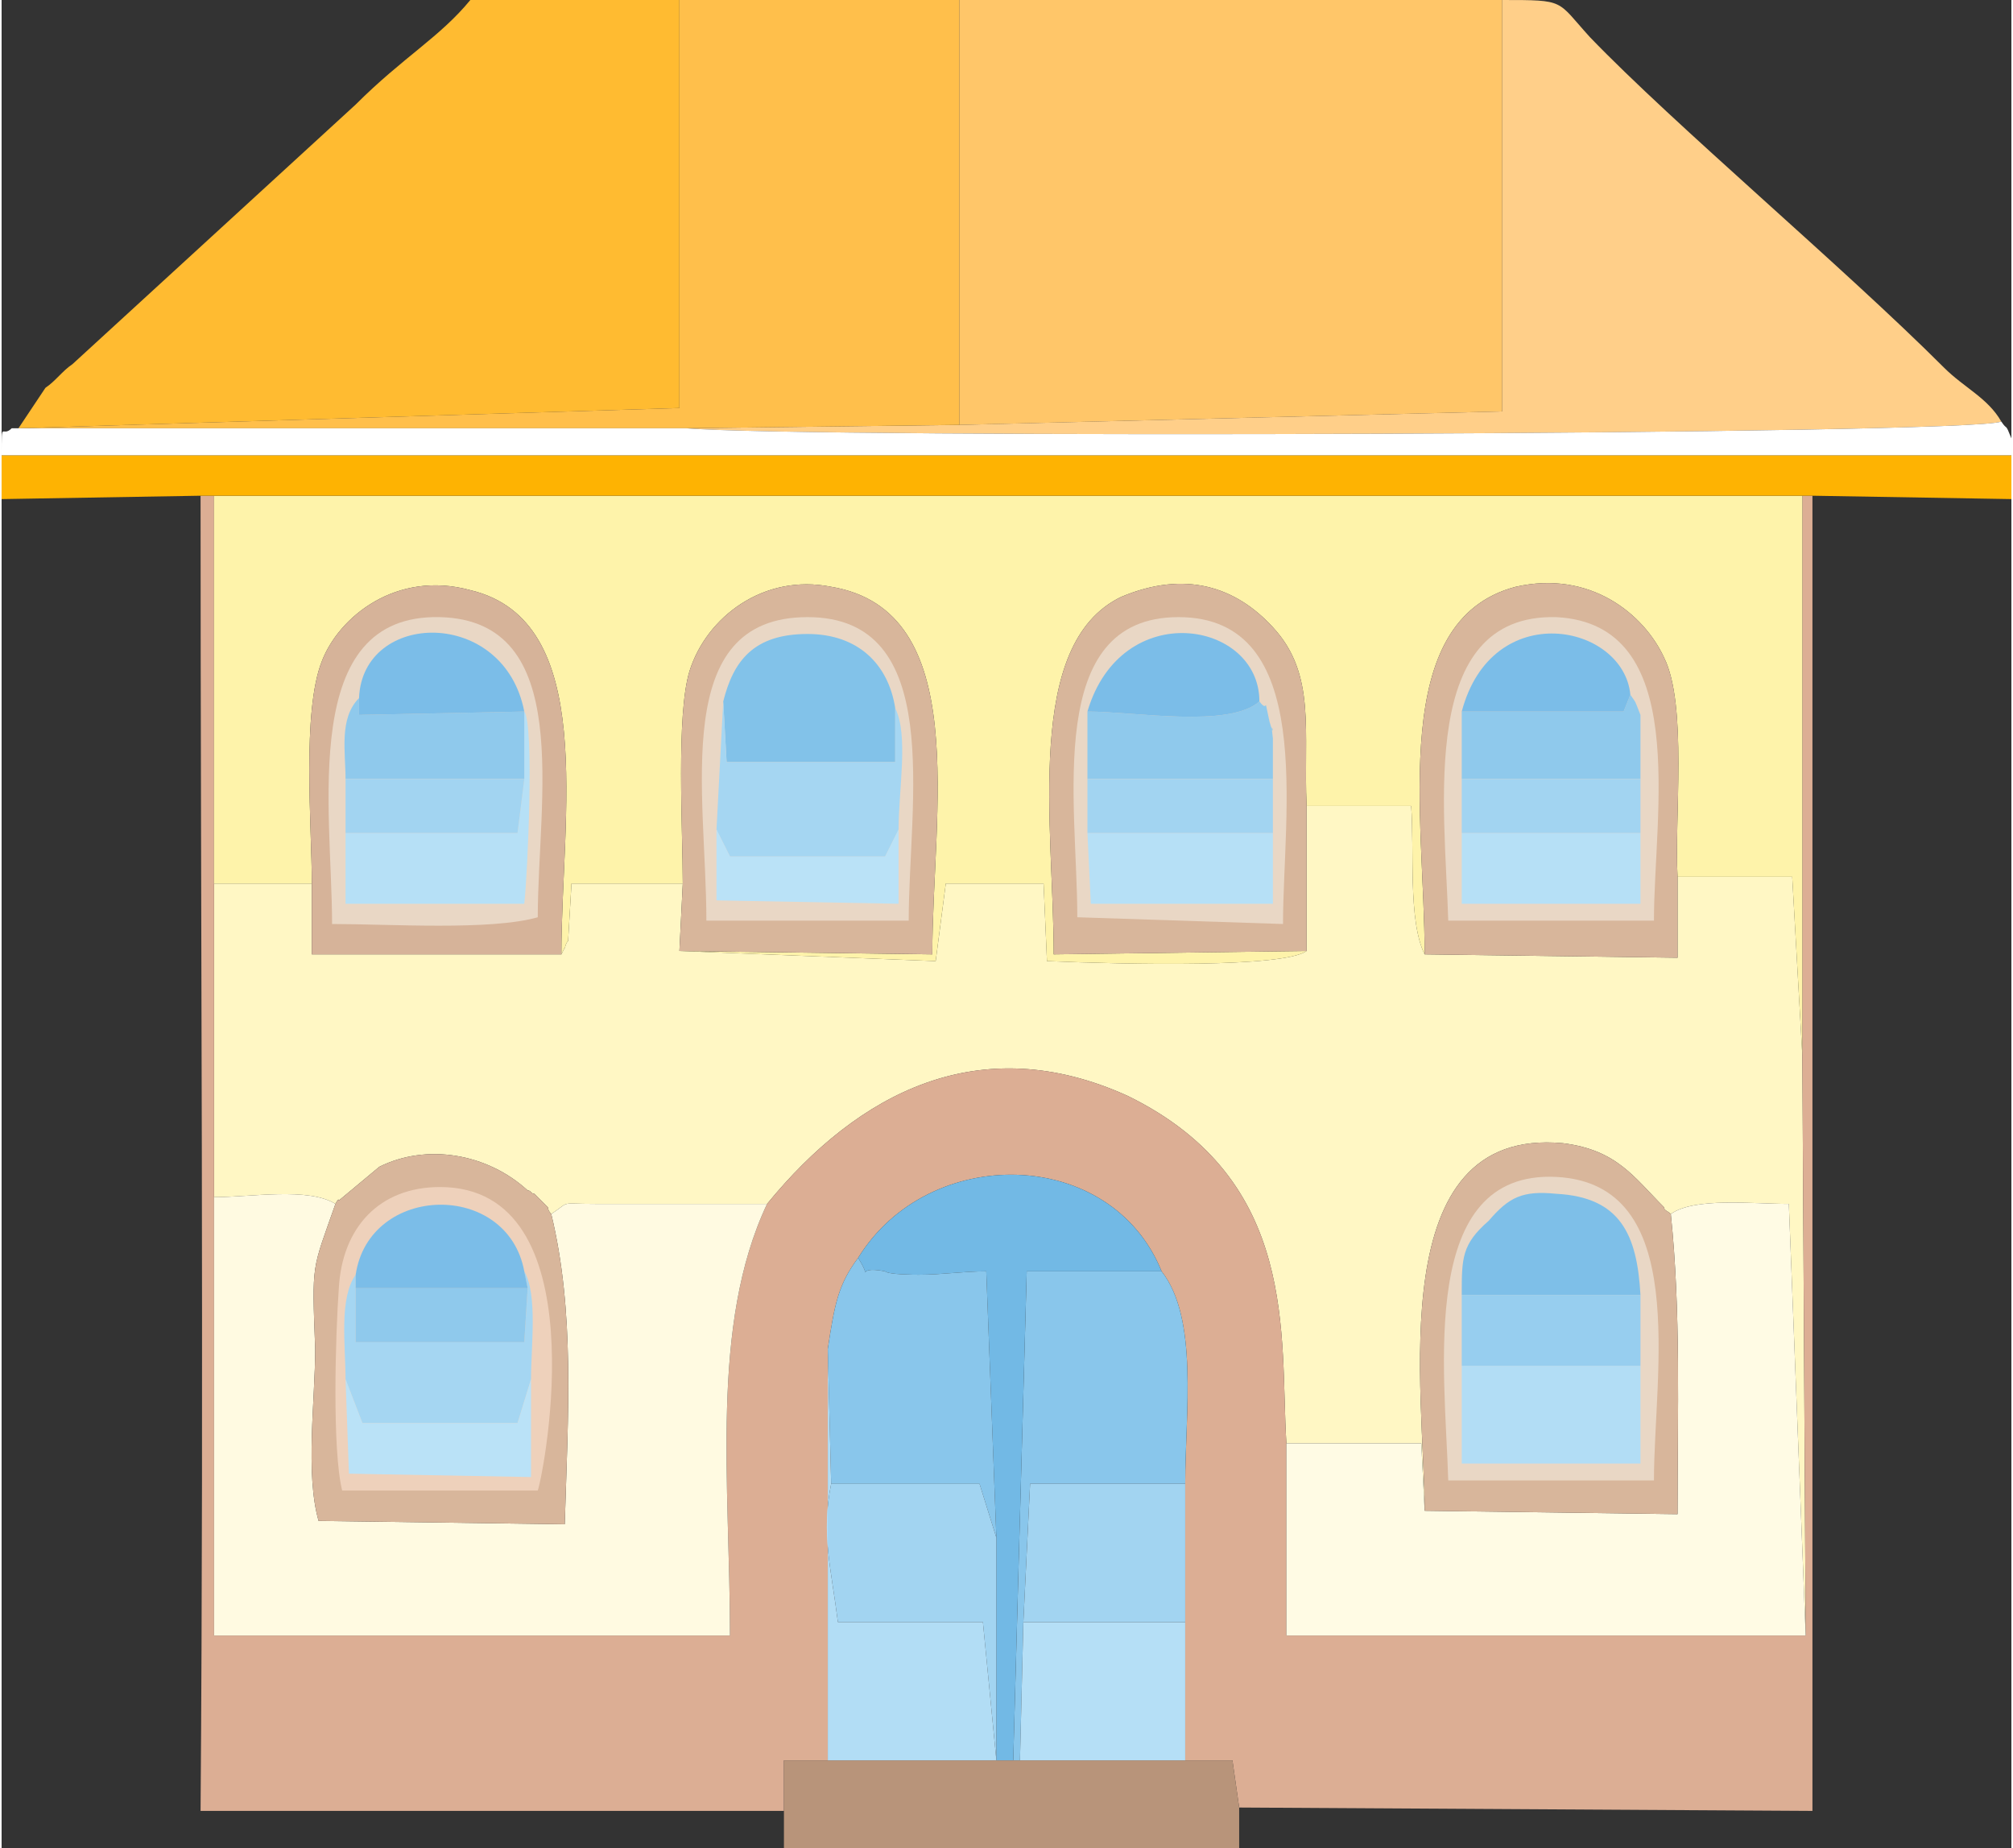 <?xml version="1.0" encoding="UTF-8"?>
<!DOCTYPE svg PUBLIC "-//W3C//DTD SVG 1.1//EN" "http://www.w3.org/Graphics/SVG/1.1/DTD/svg11.dtd">
<!-- Creator: CorelDRAW X6 -->
<svg xmlns="http://www.w3.org/2000/svg" xml:space="preserve" width="500px" height="459px" version="1.1" style="shape-rendering:geometricPrecision; text-rendering:geometricPrecision; image-rendering:optimizeQuality; fill-rule:evenodd; clip-rule:evenodd"
viewBox="0 0 596 548"
 xmlns:xlink="http://www.w3.org/1999/xlink">
 <rect x="0" y="0" width="596" height="548" fill="#333333" stroke="none"/>
 <defs>
  <style type="text/css">
   <![CDATA[
    .fil17 {fill:#72B9E5}
    .fil27 {fill:#7BBDE8}
    .fil23 {fill:#7EBFE8}
    .fil21 {fill:#82C2E9}
    .fil16 {fill:#89C6EB}
    .fil26 {fill:#8FC9EC}
    .fil25 {fill:#97CEEF}
    .fil18 {fill:#A2D4F1}
    .fil22 {fill:#A5D6F2}
    .fil20 {fill:#B2DDF5}
    .fil19 {fill:#B5DFF6}
    .fil24 {fill:#B6E0F6}
    .fil15 {fill:#B8947A}
    .fil28 {fill:#BAE2F7}
    .fil10 {fill:#D6B399}
    .fil9 {fill:#D8B69B}
    .fil1 {fill:#DCAE94}
    .fil12 {fill:#E9D7C5}
    .fil13 {fill:#EED1BB}
    .fil11 {fill:#FEB302}
    .fil2 {fill:#FEF3AA}
    .fil4 {fill:#FFBB31}
    .fil7 {fill:#FFBF4B}
    .fil3 {fill:#FFC669}
    .fil6 {fill:#FFCF89}
    .fil0 {fill:#FFF7C4}
    .fil5 {fill:#FFFAE1}
    .fil8 {fill:#FFFBE4}
    .fil14 {fill:white}
   ]]>
  </style>
 </defs>
 <g id="Layer_x0020_1">
  <path class="fil0" d="M387 282c-7,5 -53,4 -77,3l-1 -23 -29 0 -3 23 -76 -3 1 -20 -33 0 -1 17c-1,1 -1,3 -1,2 0,0 -1,2 -1,2l-74 0 0 -21 -29 0 0 93c11,0 28,-3 36,2 0,0 1,-2 1,-1l12 -10c14,-7 32,-4 44,7 1,0 1,1 2,1l4 4c0,1 1,2 1,2 6,-4 2,-3 13,-3 5,0 12,0 18,0 11,0 22,0 33,0 27,-33 63,-52 107,-32 51,25 45,71 47,103l40 0 1 20c0,-35 -13,-114 41,-109 16,2 21,10 30,19 0,1 1,1 2,2 7,-5 24,-3 35,-3l5 128 -1 -172 -3 -53 -34 0 0 24 -75 -1c-5,-10 -3,-31 -4,-44l-31 0 0 43z"/>
  <path class="fil1" d="M59 537l173 0 0 -15 13 0 0 -122c2,-13 3,-19 9,-27 21,-34 75,-33 90,4 11,14 7,42 7,63l0 41 0 41 14 0 2 14 170 1 0 -390 -3 0 0 166 1 172 -154 0 0 -57c-2,-32 4,-78 -47,-103 -44,-20 -80,-1 -107,32 -17,36 -11,83 -11,128l-153 0 0 -130 0 -93 0 -115 -4 0c0,131 1,259 0,390z"/>
  <path class="fil2" d="M63 262l29 0c0,-17 -3,-51 3,-66 5,-13 22,-27 44,-21 38,9 27,67 27,108 0,0 1,-2 1,-2 0,1 0,-1 1,-2l1 -17 33 0c0,-16 -2,-50 2,-63 5,-16 22,-29 42,-25 42,7 30,67 30,109l-75 -1 76 3 3 -23 29 0 1 23c24,1 70,2 77,-3l-75 1c0,-38 -9,-92 20,-106 19,-8 34,-3 45,9 13,14 9,31 10,53l31 0c1,13 -1,34 4,44 0,-41 -11,-99 27,-109 22,-5 38,8 44,21 7,14 3,48 4,65l34 0 3 53 0 -166 -471 0 0 115z"/>
  <polygon class="fil3" points="284,126 445,122 445,0 284,0 "/>
  <path class="fil4" d="M5 127l196 -6 0 -121 -62 0c-9,11 -20,17 -34,31l-84 77c-3,2 -5,5 -8,7l-8 12z"/>
  <path class="fil5" d="M227 357c-11,0 -22,0 -33,0 -6,0 -13,0 -18,0 -11,0 -7,-1 -13,3 7,29 5,59 4,92l-73 -1c-4,-14 -1,-36 -1,-51 -1,-26 -1,-23 6,-43 -8,-5 -25,-2 -36,-2l0 130 153 0c0,-45 -6,-92 11,-128z"/>
  <path class="fil6" d="M284 126l-81 1c36,3 381,2 390,-2 -4,-7 -11,-10 -17,-16 -30,-30 -80,-72 -105,-98 -10,-11 -7,-11 -26,-11l0 122 -161 4z"/>
  <polygon class="fil7" points="5,127 3,127 203,127 284,126 284,0 201,0 201,121 "/>
  <path class="fil8" d="M422 448l-1 -20 -40 0 0 57 154 0 -5 -128c-11,0 -28,-2 -35,3 3,29 2,58 2,89l-75 -1z"/>
  <path class="fil9" d="M422 283l75 1 0 -24c-1,-17 3,-51 -4,-65 -6,-13 -22,-26 -44,-21 -38,10 -27,68 -27,109z"/>
  <path class="fil9" d="M202 262l-1 20 75 1c0,-42 12,-102 -30,-109 -20,-4 -37,9 -42,25 -4,13 -2,47 -2,63z"/>
  <path class="fil9" d="M387 282l0 -43c-1,-22 3,-39 -10,-53 -11,-12 -26,-17 -45,-9 -29,14 -20,68 -20,106l75 -1z"/>
  <path class="fil10" d="M92 262l0 21 74 0c0,-41 11,-99 -27,-108 -22,-6 -39,8 -44,21 -6,15 -3,49 -3,66z"/>
  <path class="fil9" d="M422 448l75 1c0,-31 1,-60 -2,-89 -1,-1 -2,-1 -2,-2 -9,-9 -14,-17 -30,-19 -54,-5 -41,74 -41,109z"/>
  <path class="fil9" d="M99 357c-7,20 -7,17 -6,43 0,15 -3,37 1,51l73 1c1,-33 3,-63 -4,-92 0,0 -1,-1 -1,-2l-4 -4c-1,0 -1,-1 -2,-1 -12,-11 -30,-14 -44,-7l-12 10c0,-1 -1,1 -1,1z"/>
  <polygon class="fil11" points="59,147 63,147 534,147 537,147 596,148 596,135 0,135 0,148 "/>
  <path class="fil12" d="M98 274c17,0 47,2 61,-2 0,-35 11,-88 -29,-89 -42,-1 -32,57 -32,91z"/>
  <path class="fil13" d="M101 442l58 0c2,-6 18,-90 -29,-90 -18,0 -29,12 -30,30 -1,14 -2,48 1,60z"/>
  <path class="fil12" d="M429 273l61 0c0,-32 11,-88 -29,-90 -41,-1 -33,56 -32,90z"/>
  <path class="fil12" d="M429 439l61 0c0,-32 11,-88 -29,-90 -41,-2 -33,57 -32,90z"/>
  <path class="fil12" d="M209 273l60 0c0,-35 11,-90 -30,-90 -41,0 -30,52 -30,90z"/>
  <path class="fil12" d="M319 272l61 2c0,-33 10,-91 -31,-91 -40,0 -30,55 -30,89z"/>
  <path class="fil14" d="M203 127l-200 0c-3,3 -3,-3 -3,8l596 0c0,-1 0,-4 0,-5 -2,-5 -1,-2 -3,-5 -9,4 -354,5 -390,2z"/>
  <polygon class="fil15" points="232,537 232,548 367,548 367,536 365,522 351,522 302,522 300,522 295,522 295,522 245,522 232,522 "/>
  <path class="fil16" d="M300 522l2 0 1 -41 2 -41 46 0c0,-21 4,-49 -7,-63l-40 0 -4 145z"/>
  <path class="fil17" d="M254 373c5,8 -2,2 8,4 1,1 9,1 10,1 7,0 13,-1 20,-1l3 79 0 66 5 0 4 -145 40 0c-15,-37 -69,-38 -90,-4z"/>
  <path class="fil16" d="M245 400l1 40 44 0 5 16 -3 -79c-7,0 -13,1 -20,1 -1,0 -9,0 -10,-1 -10,-2 -3,4 -8,-4 -6,8 -7,14 -9,27z"/>
  <path class="fil18" d="M295 522l0 0 0 -66 -5 -16 -44 0c-3,15 0,25 2,41l43 0 4 41z"/>
  <polygon class="fil19" points="302,522 351,522 351,481 303,481 "/>
  <path class="fil20" d="M245 522l50 0 -4 -41 -43 0c-2,-16 -5,-26 -2,-41l-1 -40 0 122z"/>
  <polygon class="fil18" points="303,481 351,481 351,440 305,440 "/>
  <path class="fil21" d="M214 208l1 18 50 0 0 -16c-2,-13 -11,-22 -26,-22 -16,0 -22,8 -25,20z"/>
  <polygon class="fil20" points="486,405 433,405 433,434 486,434 "/>
  <path class="fil22" d="M212 246l4 8 46 0 4 -8c0,-12 3,-28 -1,-36l0 16 -50 0 -1 -18 -2 38z"/>
  <path class="fil22" d="M102 409l5 13 46 0 4 -13c0,-10 2,-25 -2,-32l1 5 -1 16 -50 0 0 -16 0 -4c-5,7 -3,21 -3,31z"/>
  <path class="fil23" d="M433 384l53 0c-1,-18 -6,-29 -25,-30 -10,-1 -14,1 -20,8 -8,7 -8,11 -8,22z"/>
  <path class="fil24" d="M155 231l-2 16 -51 0 0 21 53 0c1,-9 3,-53 0,-57l0 0 0 20z"/>
  <polygon class="fil24" points="377,247 322,247 323,268 377,268 "/>
  <polygon class="fil24" points="486,247 433,247 433,268 486,268 "/>
  <polygon class="fil25" points="433,405 486,405 486,384 433,384 "/>
  <path class="fil26" d="M433 211l0 20 53 0c0,-4 0,-9 0,-12 0,-4 0,-4 0,-7 -2,-5 -1,-3 -3,-6l-2 5 -48 0z"/>
  <path class="fil26" d="M102 231l53 0 0 -20 -49 1 0 -5c-6,6 -4,16 -4,24z"/>
  <path class="fil26" d="M322 211l0 20 55 0c0,-3 0,-9 0,-12 -1,-8 1,2 -1,-5 -2,-9 0,-2 -3,-6 -9,8 -37,3 -51,3z"/>
  <path class="fil27" d="M105 378l0 4 51 0 -1 -5c-5,-27 -46,-26 -50,1z"/>
  <path class="fil27" d="M322 211c14,0 42,5 51,-3 0,-24 -41,-31 -51,3z"/>
  <path class="fil27" d="M433 211l48 0 2 -5c-2,-21 -41,-29 -50,5z"/>
  <path class="fil27" d="M106 207l0 5 49 -1 0 0c-6,-31 -48,-30 -49,-4z"/>
  <polygon class="fil28" points="157,409 153,422 107,422 102,409 103,437 157,438 "/>
  <polygon class="fil18" points="322,247 377,247 377,231 322,231 "/>
  <polygon class="fil18" points="433,247 486,247 486,231 433,231 "/>
  <polygon class="fil18" points="102,247 153,247 155,231 102,231 "/>
  <polygon class="fil26" points="156,382 105,382 105,398 155,398 "/>
  <polygon class="fil28" points="266,246 262,254 216,254 212,246 212,267 266,268 "/>
 </g>
</svg>
